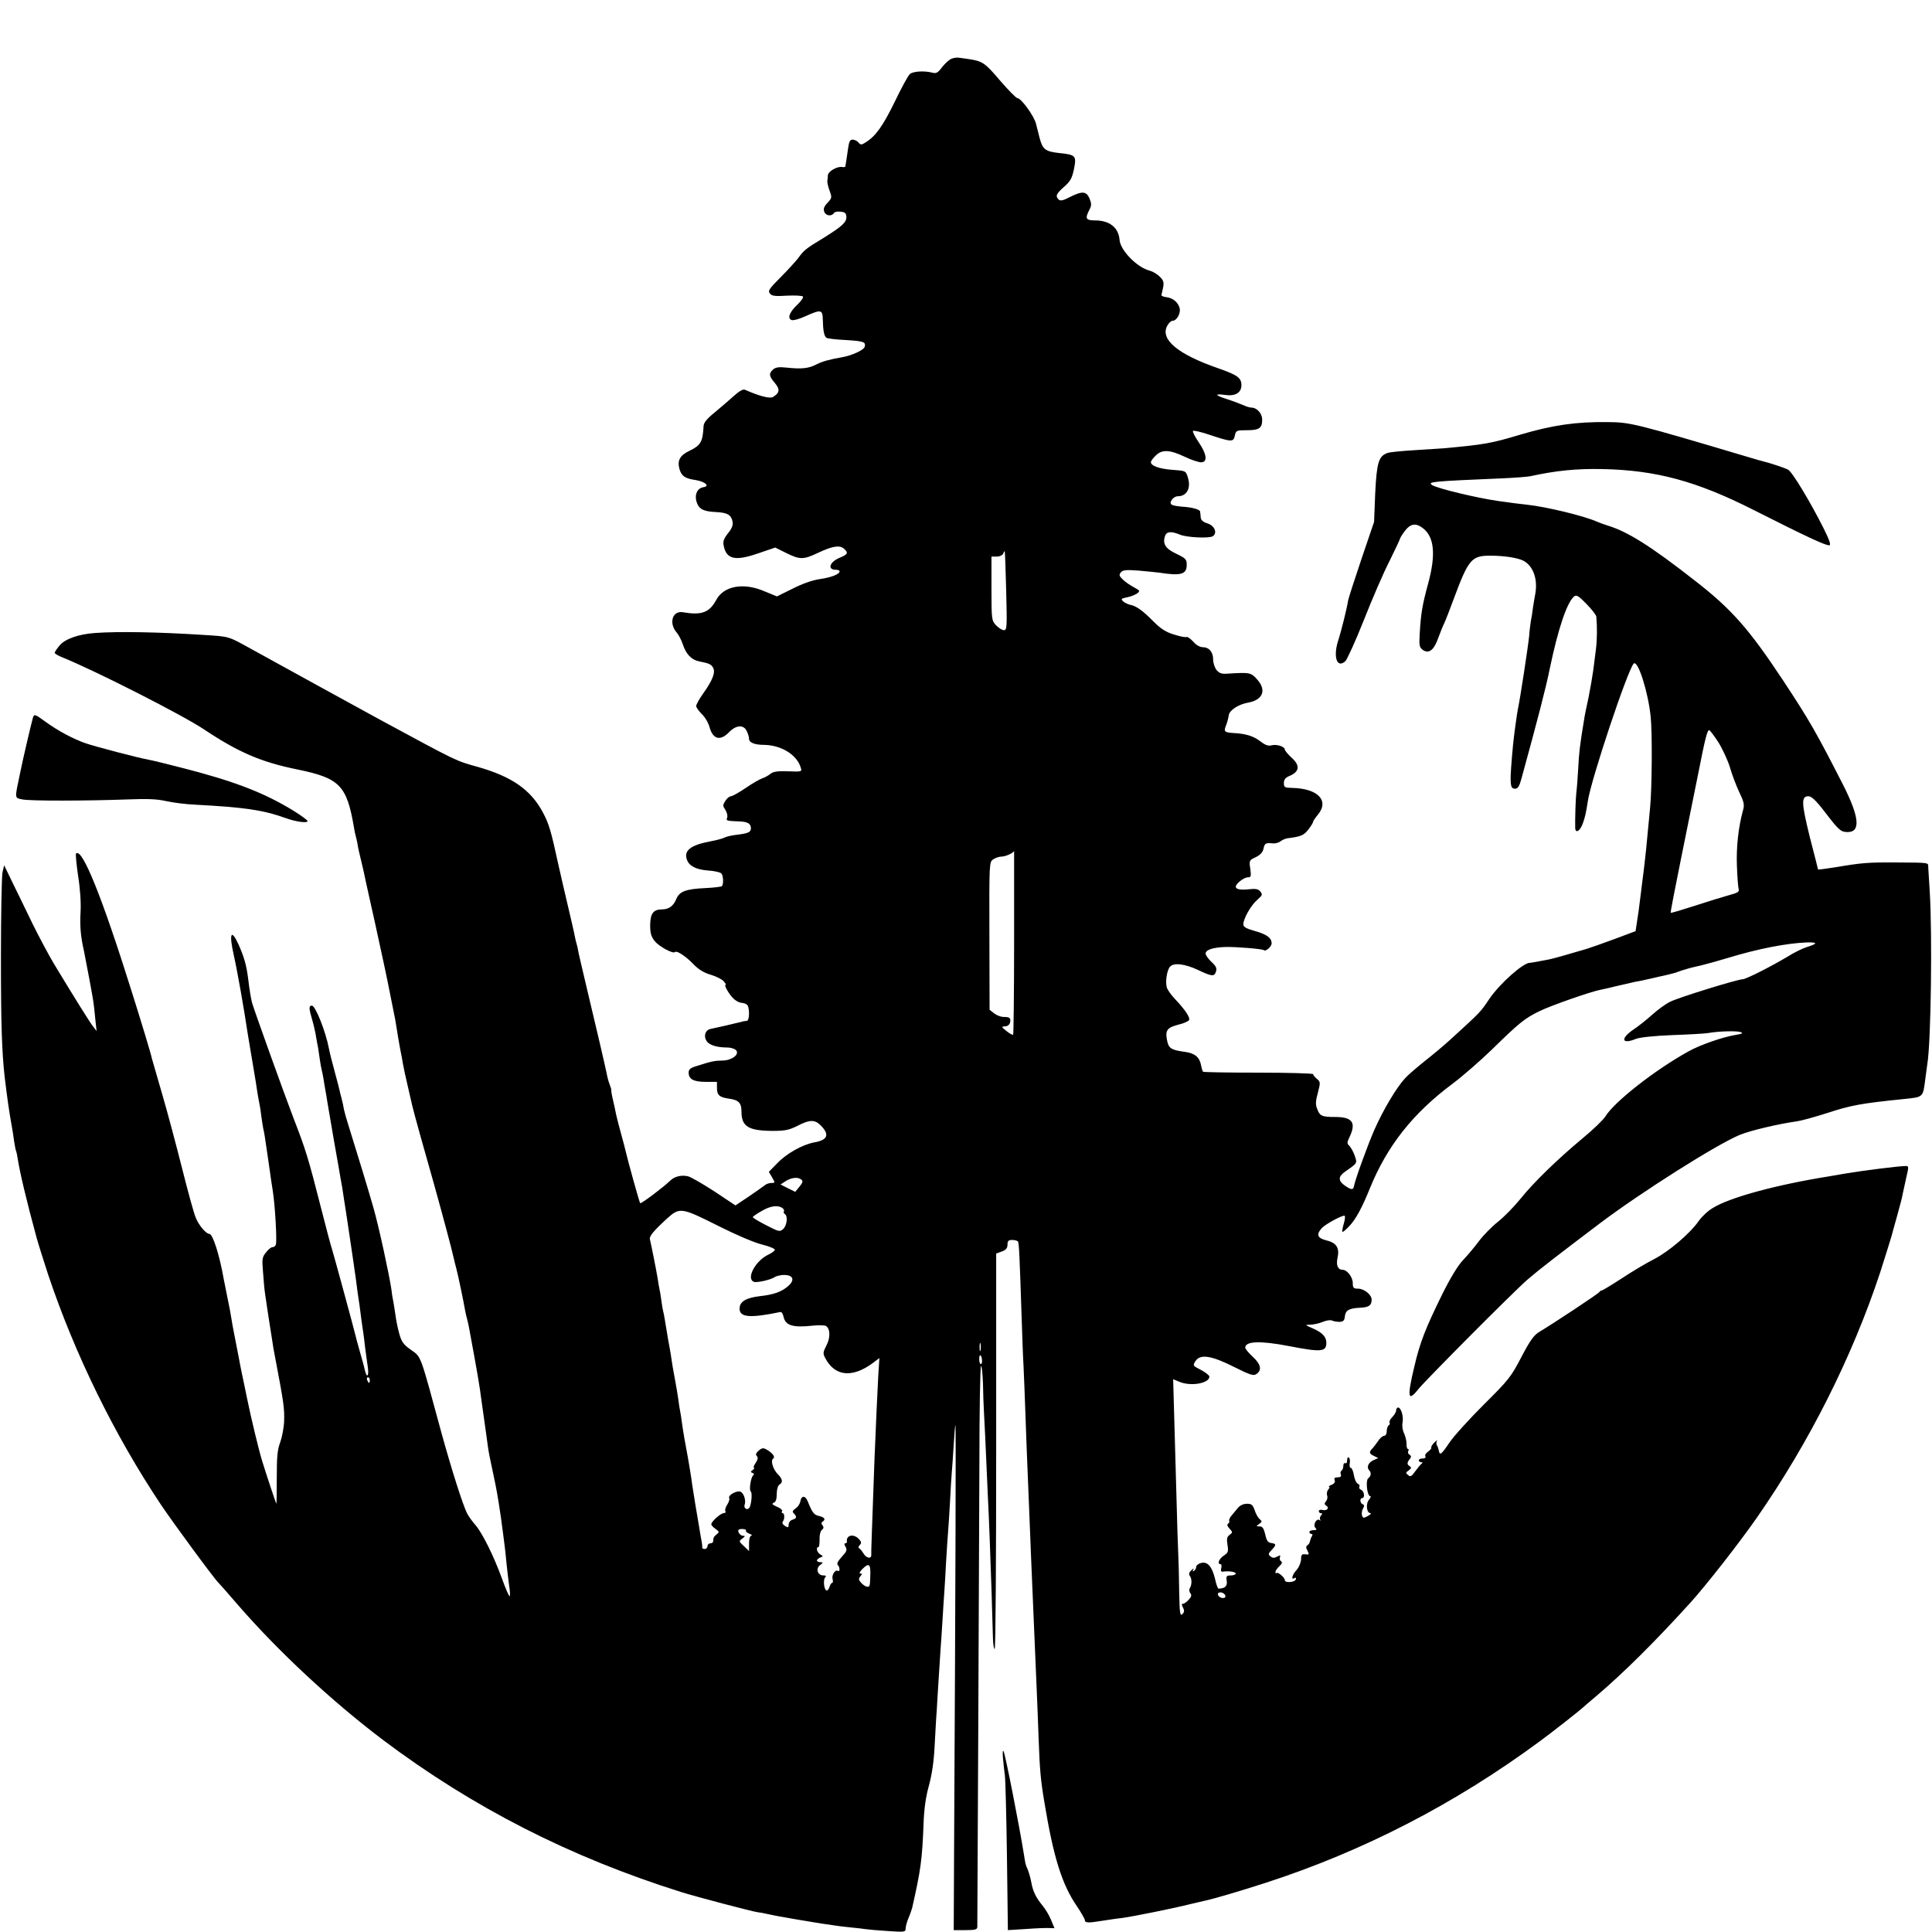<?xml version="1.0" standalone="no"?>
<!DOCTYPE svg PUBLIC "-//W3C//DTD SVG 20010904//EN"
 "http://www.w3.org/TR/2001/REC-SVG-20010904/DTD/svg10.dtd">
<svg version="1.0" xmlns="http://www.w3.org/2000/svg"
 width="1024pt" height="1024pt" viewBox="0 0 1024 1024"
 preserveAspectRatio="xMidYMid meet">
<g transform="translate(0,1024) scale(0.1,-0.1)"
fill="#000000" stroke="none">
<path d="M5044 9929 c-12 -4 -34 -24 -50 -44 -23 -31 -32 -36 -53 -30 -43 11
-101 7 -118 -7 -9 -7 -45 -73 -80 -146 -63 -129 -101 -183 -154 -216 -23 -15
-28 -15 -39 -1 -7 8 -21 15 -31 15 -14 0 -19 -11 -24 -47 -4 -27 -8 -57 -10
-68 -2 -11 -4 -23 -4 -27 -1 -3 -9 -5 -18 -3 -26 4 -73 -23 -75 -43 0 -9 -2
-24 -3 -32 -1 -8 5 -31 12 -51 13 -35 13 -38 -11 -64 -19 -20 -23 -32 -17 -48
9 -22 40 -25 52 -5 3 5 19 8 35 6 22 -2 29 -8 30 -26 2 -30 -22 -51 -121 -113
-96 -58 -103 -64 -136 -109 -15 -19 -57 -65 -94 -102 -59 -59 -66 -70 -54 -84
10 -13 28 -15 91 -11 43 2 81 0 84 -5 3 -5 -10 -24 -29 -42 -42 -39 -55 -73
-32 -82 8 -4 42 5 74 20 82 37 91 35 92 -16 1 -59 7 -91 20 -99 6 -3 50 -9 99
-11 98 -6 110 -10 103 -36 -4 -17 -67 -46 -118 -55 -73 -13 -105 -22 -139 -39
-41 -21 -77 -25 -161 -16 -36 4 -55 1 -67 -10 -24 -21 -23 -35 9 -72 28 -34
26 -52 -10 -74 -16 -10 -71 4 -148 38 -10 5 -30 -6 -60 -33 -24 -22 -70 -61
-101 -87 -42 -34 -58 -54 -59 -73 -4 -83 -16 -102 -74 -130 -51 -24 -66 -51
-54 -96 11 -38 29 -51 84 -59 51 -8 80 -32 44 -38 -32 -5 -48 -36 -38 -75 12
-41 36 -54 104 -57 61 -3 81 -15 88 -52 3 -17 -4 -36 -25 -61 -23 -30 -27 -43
-22 -67 15 -72 63 -81 188 -37 l85 29 58 -29 c73 -36 91 -36 169 1 77 36 114
42 137 22 25 -22 21 -30 -22 -48 -54 -22 -68 -64 -20 -64 10 0 19 -3 19 -8 0
-15 -42 -32 -103 -41 -41 -6 -93 -24 -146 -51 l-83 -41 -66 27 c-111 48 -216
29 -256 -46 -36 -67 -78 -82 -176 -65 -56 10 -77 -58 -33 -108 10 -12 25 -40
32 -62 17 -52 46 -82 85 -90 56 -11 66 -16 76 -35 13 -25 -4 -67 -54 -137 -20
-28 -36 -57 -36 -65 0 -8 14 -27 30 -43 17 -16 35 -47 41 -70 18 -64 57 -74
104 -25 37 38 77 40 93 5 7 -14 12 -32 12 -40 0 -21 29 -33 82 -33 90 -2 172
-53 192 -120 7 -22 7 -23 -68 -20 -57 2 -79 -2 -93 -14 -10 -8 -29 -19 -42
-23 -13 -4 -53 -27 -88 -51 -35 -24 -71 -44 -78 -44 -8 0 -22 -11 -30 -24 -15
-23 -15 -27 0 -49 8 -13 13 -32 9 -41 -6 -16 -6 -17 71 -20 39 -2 55 -13 55
-36 0 -21 -14 -27 -79 -35 -24 -3 -51 -9 -60 -14 -9 -5 -42 -14 -74 -20 -107
-20 -144 -49 -126 -98 12 -33 48 -52 113 -57 32 -2 63 -9 69 -15 11 -11 13
-58 3 -68 -3 -3 -43 -8 -88 -10 -105 -5 -137 -18 -154 -59 -15 -37 -40 -54
-76 -54 -45 0 -61 -22 -62 -82 0 -44 5 -61 24 -86 24 -29 97 -69 108 -58 9 9
57 -22 97 -64 27 -28 56 -46 91 -56 28 -8 60 -24 69 -34 10 -11 15 -20 11 -20
-11 0 20 -53 43 -74 12 -11 29 -20 39 -21 9 0 23 -4 30 -9 16 -10 16 -86 0
-87 -7 0 -20 -2 -28 -5 -8 -2 -44 -10 -80 -19 -36 -8 -75 -17 -86 -19 -27 -7
-36 -39 -18 -65 15 -21 55 -33 110 -33 18 0 39 -7 46 -15 18 -22 -23 -53 -71
-54 -44 -1 -57 -3 -138 -29 -34 -10 -43 -18 -43 -35 0 -35 26 -49 91 -49 l59
0 0 -32 c0 -38 13 -50 63 -57 52 -7 67 -22 67 -69 0 -79 37 -101 164 -102 68
0 89 5 133 27 66 34 93 34 126 -1 45 -47 33 -75 -38 -87 -62 -12 -145 -58
-195 -110 l-45 -46 17 -29 c17 -29 17 -30 -4 -30 -12 0 -29 -6 -37 -14 -9 -7
-47 -34 -84 -59 l-69 -46 -111 74 c-62 40 -124 76 -139 80 -35 9 -73 0 -96
-23 -35 -34 -154 -124 -159 -119 -4 4 -66 227 -78 280 -2 10 -13 51 -24 91
-11 40 -22 83 -25 97 -5 26 -12 58 -22 101 -3 15 -5 29 -4 30 1 2 -3 16 -9 31
-6 15 -13 42 -16 60 -6 30 -51 225 -116 497 -16 69 -32 135 -34 148 -2 13 -6
31 -9 40 -3 9 -7 28 -10 42 -2 14 -18 81 -34 150 -16 69 -40 170 -52 225 -40
184 -50 217 -82 278 -65 122 -165 191 -348 243 -115 32 -99 24 -515 249 -94
51 -558 306 -681 374 -127 70 -114 67 -259 76 -235 15 -448 19 -572 10 -85 -6
-158 -31 -187 -66 -14 -17 -26 -34 -26 -39 0 -4 17 -15 38 -23 178 -72 636
-305 752 -382 183 -122 303 -174 495 -213 225 -46 263 -84 301 -307 2 -16 7
-38 10 -48 3 -11 7 -29 9 -40 1 -12 10 -53 20 -92 9 -38 19 -81 21 -94 3 -13
25 -115 50 -225 24 -111 46 -210 48 -221 3 -11 11 -54 20 -95 8 -41 18 -88 21
-105 3 -16 8 -41 11 -55 3 -14 7 -34 9 -45 5 -33 24 -148 30 -175 3 -14 8 -41
11 -60 3 -19 15 -73 26 -120 11 -47 21 -92 23 -100 6 -28 66 -244 115 -415 44
-158 98 -358 105 -394 2 -9 8 -34 14 -56 10 -38 38 -172 47 -225 3 -14 7 -33
10 -42 3 -10 7 -30 10 -45 3 -16 16 -86 29 -158 13 -71 26 -148 29 -170 3 -22
12 -89 21 -150 8 -60 18 -126 20 -145 6 -44 11 -65 30 -155 8 -38 17 -81 19
-95 2 -14 7 -41 10 -60 7 -42 15 -100 22 -155 3 -22 7 -53 9 -70 2 -16 7 -59
10 -95 4 -36 10 -89 14 -117 5 -29 5 -53 2 -53 -4 0 -22 42 -40 92 -43 119
-104 242 -141 285 -16 18 -36 46 -44 61 -23 46 -81 228 -136 427 -115 423
-106 401 -161 440 -41 29 -51 43 -63 87 -8 29 -17 73 -20 98 -4 25 -8 56 -11
70 -3 14 -8 42 -10 63 -11 77 -67 336 -96 437 -26 91 -81 272 -135 445 -9 28
-18 61 -21 75 -2 14 -8 41 -13 60 -5 19 -10 37 -10 40 0 3 -12 48 -26 100 -14
52 -28 106 -30 120 -17 91 -72 230 -91 230 -17 0 -16 -15 2 -76 8 -27 17 -67
20 -88 4 -21 8 -48 11 -59 2 -12 6 -39 9 -62 3 -22 8 -47 10 -55 2 -8 7 -31
10 -50 3 -19 7 -46 10 -60 3 -14 7 -41 10 -60 3 -19 19 -111 35 -205 17 -93
32 -183 35 -200 3 -16 7 -39 9 -50 2 -11 6 -41 10 -66 4 -25 9 -57 11 -70 2
-13 11 -73 20 -134 9 -60 18 -121 20 -135 2 -14 6 -45 10 -70 7 -56 15 -116
21 -151 2 -15 6 -47 9 -70 3 -24 8 -55 10 -69 2 -14 7 -50 10 -80 4 -30 10
-76 14 -102 8 -51 -4 -67 -15 -21 -3 16 -15 59 -26 97 -11 38 -21 76 -23 85
-6 27 -114 424 -124 456 -6 17 -33 118 -60 225 -67 263 -81 308 -145 473 -50
130 -206 565 -220 612 -6 24 -13 63 -21 130 -9 71 -22 115 -51 180 -39 85 -51
58 -25 -57 18 -79 54 -282 75 -423 4 -22 15 -92 26 -155 11 -63 22 -133 25
-155 4 -22 8 -47 10 -55 2 -8 7 -37 10 -65 4 -27 8 -57 10 -65 5 -19 10 -49
30 -190 9 -63 18 -128 21 -143 12 -75 23 -266 16 -284 -2 -7 -10 -13 -17 -13
-8 0 -23 -12 -35 -28 -20 -24 -22 -35 -16 -102 3 -41 7 -91 10 -110 3 -19 8
-53 11 -75 3 -22 7 -49 9 -60 2 -11 7 -42 11 -70 4 -27 9 -59 11 -70 1 -11 10
-58 19 -105 39 -205 43 -239 41 -300 -1 -36 -11 -87 -21 -115 -15 -40 -18 -77
-18 -188 0 -75 -1 -137 -2 -137 -2 0 -49 141 -75 225 -17 54 -59 228 -80 331
-11 55 -23 111 -26 125 -3 13 -7 35 -10 49 -2 14 -14 72 -25 130 -12 58 -22
116 -24 130 -2 14 -10 59 -19 100 -8 41 -17 86 -20 100 -22 126 -58 240 -76
240 -17 0 -56 45 -72 85 -10 22 -42 140 -73 263 -31 123 -78 300 -106 395 -27
95 -52 179 -54 187 -5 25 -53 184 -107 355 -158 504 -263 764 -295 731 -3 -3
2 -56 11 -118 11 -69 16 -144 13 -193 -4 -71 0 -127 18 -205 10 -49 47 -245
50 -270 2 -14 7 -54 10 -90 l7 -65 -19 25 c-18 23 -99 153 -209 335 -26 44
-77 139 -112 210 -34 72 -83 170 -107 220 l-43 89 -9 -39 c-4 -22 -8 -224 -8
-450 0 -360 5 -500 20 -635 14 -116 24 -184 35 -245 5 -27 12 -70 15 -95 4
-24 8 -47 10 -50 2 -3 6 -22 9 -42 12 -75 44 -212 100 -418 8 -30 36 -118 61
-195 141 -421 351 -850 598 -1220 68 -101 287 -399 306 -415 3 -3 49 -54 101
-115 214 -247 499 -512 770 -717 476 -358 993 -622 1583 -807 80 -25 373 -102
402 -106 11 -1 34 -5 50 -9 36 -8 46 -10 155 -29 47 -8 107 -18 133 -22 27 -4
58 -8 69 -10 11 -2 47 -7 81 -10 34 -3 73 -8 87 -10 14 -2 67 -7 118 -10 86
-6 92 -5 92 13 0 11 7 37 16 58 9 21 17 45 19 53 45 199 53 255 60 444 3 82
12 144 29 205 16 59 26 128 30 212 4 69 8 152 11 185 2 33 6 107 10 165 4 58
8 128 10 155 2 28 7 95 10 150 3 55 8 125 10 155 2 30 7 107 10 170 4 63 8
131 10 150 2 19 6 89 10 155 3 66 8 140 10 165 2 25 7 90 10 144 3 55 7 101 9
103 3 3 1 -747 -7 -2234 l-2 -443 62 0 c53 0 63 3 63 18 1 46 9 1971 11 2440
0 292 4 532 9 532 4 0 8 -42 10 -92 1 -51 3 -118 5 -148 3 -48 9 -174 20 -430
8 -155 15 -361 21 -540 3 -102 6 -209 7 -237 1 -29 5 -53 9 -53 5 0 8 472 8
1048 l0 1048 30 11 c22 8 30 18 30 36 0 20 5 25 25 25 14 0 28 -4 31 -9 5 -9
8 -68 19 -404 3 -93 7 -208 10 -255 2 -47 7 -161 10 -255 3 -93 8 -213 10
-265 2 -52 7 -162 10 -245 3 -82 8 -195 10 -250 6 -147 19 -454 30 -705 3 -63
7 -178 10 -255 6 -168 11 -222 31 -340 48 -291 93 -434 173 -550 22 -33 41
-66 41 -72 0 -15 16 -16 95 -3 33 5 78 12 100 14 55 7 287 54 360 73 33 8 68
16 77 18 45 9 188 51 327 96 518 168 1004 419 1451 749 67 49 217 167 230 180
3 3 34 30 70 60 146 124 311 288 500 496 83 92 257 314 351 449 279 401 506
853 654 1300 19 58 56 178 61 195 2 8 15 56 29 105 14 50 28 103 30 118 3 15
12 55 19 87 13 55 13 60 -2 60 -37 0 -219 -23 -322 -40 -30 -5 -70 -12 -87
-15 -281 -45 -525 -112 -614 -167 -26 -15 -59 -46 -75 -69 -46 -66 -157 -161
-236 -202 -41 -21 -119 -67 -173 -103 -54 -35 -102 -64 -106 -64 -4 0 -9 -3
-11 -7 -3 -8 -247 -169 -319 -212 -28 -16 -49 -45 -95 -133 -55 -106 -68 -122
-200 -253 -77 -77 -160 -168 -183 -203 -42 -62 -50 -68 -55 -40 -1 7 -5 19 -9
26 -5 6 -5 18 -1 25 4 6 -2 3 -13 -8 -11 -11 -19 -23 -17 -27 3 -4 -5 -13 -17
-22 -12 -8 -18 -19 -14 -25 3 -7 -2 -11 -14 -11 -12 0 -21 -4 -21 -10 0 -5 6
-10 13 -10 8 0 8 -3 2 -8 -6 -4 -21 -22 -34 -40 -19 -27 -25 -31 -38 -20 -13
10 -13 14 4 25 14 11 15 15 5 22 -16 9 -15 20 1 39 8 10 7 16 -2 22 -8 4 -10
13 -7 19 4 6 3 11 -1 11 -5 0 -9 12 -8 28 0 15 -6 40 -13 55 -8 16 -12 41 -8
58 6 32 -8 79 -24 79 -5 0 -10 -7 -10 -15 0 -8 -9 -24 -20 -35 -12 -12 -18
-25 -15 -30 3 -5 1 -11 -5 -15 -5 -3 -10 -17 -10 -31 0 -14 -6 -24 -14 -24 -7
0 -22 -12 -32 -28 -10 -15 -24 -33 -31 -40 -18 -19 -16 -27 10 -39 l22 -11
-27 -12 c-27 -13 -36 -38 -20 -54 11 -12 9 -30 -6 -41 -15 -12 -6 -95 11 -95
5 0 2 -8 -7 -19 -18 -20 -13 -71 8 -71 6 -1 0 -7 -14 -15 -22 -12 -26 -12 -31
3 -3 9 -1 25 5 36 8 14 8 20 -1 23 -15 6 -17 33 -3 33 16 0 11 37 -6 44 -8 3
-12 10 -9 16 3 6 0 13 -8 16 -8 3 -17 23 -21 45 -3 21 -11 39 -16 39 -6 0 -8
11 -6 25 3 13 0 27 -5 30 -5 4 -9 -3 -9 -15 0 -12 -4 -18 -10 -15 -5 3 -10 -3
-10 -14 0 -11 -4 -22 -10 -26 -5 -3 -7 -12 -3 -20 3 -11 -2 -15 -17 -15 -16 0
-20 -4 -16 -15 4 -10 -2 -19 -17 -25 -12 -5 -18 -9 -13 -9 5 -1 3 -8 -4 -16
-7 -8 -9 -22 -6 -31 4 -9 1 -23 -6 -31 -9 -11 -9 -16 1 -23 19 -11 5 -29 -19
-23 -11 3 -20 0 -20 -6 0 -6 5 -11 11 -11 8 0 9 -4 0 -13 -6 -8 -7 -18 -3 -22
4 -5 2 -5 -5 -1 -17 10 -35 -28 -21 -42 9 -9 7 -12 -10 -12 -12 0 -22 -4 -22
-10 0 -5 5 -10 11 -10 6 0 7 -5 2 -13 -4 -6 -8 -18 -10 -26 -1 -8 -7 -17 -13
-21 -9 -6 -9 -13 0 -29 10 -20 9 -22 -11 -19 -19 2 -23 -2 -23 -27 -1 -17 -11
-41 -23 -55 -24 -25 -32 -57 -12 -44 7 4 10 1 7 -7 -5 -16 -58 -20 -58 -4 0
14 -37 45 -44 38 -3 -4 -6 -1 -6 5 0 6 9 20 21 31 14 13 17 21 9 26 -6 4 -9
13 -6 21 4 12 2 12 -15 4 -15 -9 -24 -8 -35 1 -13 10 -12 15 6 34 26 27 25 33
-2 37 -18 2 -25 13 -32 46 -8 32 -14 42 -30 42 -19 0 -19 1 -2 13 16 12 16 14
2 26 -8 7 -20 28 -26 47 -10 28 -16 34 -41 34 -17 0 -36 -8 -47 -21 -9 -11
-25 -30 -34 -41 -10 -11 -15 -24 -13 -29 3 -4 0 -11 -5 -14 -8 -5 -5 -14 7
-27 17 -19 17 -20 0 -33 -14 -10 -16 -21 -11 -53 6 -36 3 -42 -20 -57 -25 -17
-36 -45 -17 -45 5 0 7 -9 4 -21 -4 -14 -1 -20 8 -19 32 5 69 -1 69 -10 0 -5
-12 -10 -26 -10 -23 0 -26 -3 -22 -29 4 -28 -9 -40 -44 -41 -3 0 -12 23 -18
52 -16 66 -40 93 -74 84 -14 -3 -26 -13 -26 -21 0 -7 -5 -17 -12 -21 -7 -5 -8
-2 -3 7 5 8 1 7 -10 -3 -13 -12 -15 -21 -9 -30 12 -15 12 -48 0 -66 -4 -7 -3
-19 3 -26 8 -10 6 -19 -8 -34 -10 -12 -24 -22 -30 -22 -9 0 -9 -5 -1 -20 8
-16 8 -24 -3 -35 -12 -12 -15 5 -17 118 -1 73 -3 164 -5 202 -2 39 -6 167 -9
285 -3 118 -9 311 -12 427 l-6 213 34 -14 c60 -25 158 -8 158 28 0 6 -20 22
-44 35 -45 23 -45 23 -29 48 25 38 86 28 206 -33 78 -39 100 -47 114 -38 33
21 27 52 -16 92 -23 21 -41 43 -41 49 0 35 78 38 230 9 175 -34 200 -31 200
18 -1 31 -21 53 -71 75 -44 19 -44 20 -13 20 18 1 47 7 65 15 19 8 41 11 49 7
8 -4 26 -7 40 -7 20 1 26 7 28 29 4 33 22 43 82 46 45 2 60 12 60 43 0 26 -40
58 -72 58 -24 0 -28 4 -28 30 0 31 -30 70 -54 70 -25 0 -35 24 -27 62 12 54
-5 81 -59 94 -48 12 -55 31 -24 65 20 22 114 72 121 65 4 -3 1 -23 -5 -43 -6
-20 -9 -39 -7 -42 3 -2 19 12 37 31 34 35 68 99 108 198 92 227 229 400 440
557 52 39 145 120 206 179 144 141 175 167 254 205 61 30 271 103 322 113 13
2 50 11 83 19 33 8 78 18 100 23 22 4 45 8 50 10 6 1 42 9 80 18 39 8 82 19
95 24 14 5 30 11 35 12 6 1 15 4 20 6 6 2 37 10 70 17 33 8 101 27 150 42 152
46 299 75 408 80 63 2 64 -6 2 -25 -22 -7 -67 -29 -100 -50 -87 -52 -221 -120
-238 -120 -27 0 -345 -98 -386 -120 -23 -11 -65 -42 -94 -68 -29 -26 -74 -62
-100 -79 -71 -49 -61 -80 14 -49 21 8 94 16 194 20 88 3 174 8 190 11 54 10
150 12 170 5 16 -6 10 -9 -25 -15 -69 -11 -189 -53 -250 -87 -179 -99 -393
-267 -441 -345 -11 -18 -66 -71 -122 -117 -132 -110 -259 -233 -330 -322 -31
-38 -83 -92 -117 -119 -33 -26 -79 -73 -102 -104 -23 -31 -60 -75 -83 -99 -27
-28 -66 -92 -110 -180 -90 -183 -119 -257 -149 -386 -39 -163 -34 -189 22
-118 41 50 502 514 578 580 60 52 151 122 378 294 228 172 626 423 747 473 59
24 204 58 303 72 23 3 95 23 161 44 125 41 178 51 405 74 106 11 102 7 115
110 4 28 8 61 10 74 20 118 27 693 13 916 -4 61 -7 119 -8 130 0 24 8 23 -170
24 -150 1 -183 -2 -319 -25 -51 -8 -94 -14 -95 -12 0 2 -20 80 -44 173 -44
179 -46 215 -7 215 16 0 40 -22 86 -82 75 -98 85 -107 120 -108 72 -1 65 78
-22 250 -143 280 -179 343 -321 558 -179 270 -271 375 -469 528 -230 180 -353
257 -459 289 -14 4 -38 13 -55 20 -69 31 -269 79 -370 90 -60 7 -72 8 -155 20
-108 15 -321 66 -349 84 -27 18 -2 20 374 36 66 3 131 8 145 11 138 30 246 41
385 38 283 -6 498 -64 800 -217 283 -143 378 -187 400 -187 11 0 3 25 -31 93
-70 139 -165 297 -187 308 -16 9 -101 37 -132 44 -5 1 -37 10 -70 20 -615 183
-634 187 -755 188 -169 2 -292 -16 -467 -68 -147 -44 -183 -51 -403 -71 -19
-1 -89 -6 -155 -10 -66 -4 -130 -10 -142 -15 -46 -17 -56 -51 -64 -213 l-6
-152 -66 -194 c-36 -107 -68 -206 -71 -220 -9 -54 -38 -167 -51 -208 -31 -90
-10 -158 36 -116 9 9 54 107 98 218 44 112 105 253 136 313 30 61 55 114 55
117 0 4 12 23 26 42 31 40 59 44 98 13 58 -46 67 -139 26 -290 -32 -117 -39
-163 -45 -266 -4 -65 -2 -74 17 -88 31 -21 58 -1 80 61 10 27 24 63 32 79 8
17 30 73 49 125 80 216 96 235 195 235 75 0 146 -11 177 -27 52 -28 77 -99 62
-178 -3 -14 -8 -46 -12 -71 -3 -26 -8 -58 -11 -70 -2 -13 -7 -49 -9 -79 -5
-52 -48 -335 -60 -390 -3 -14 -7 -43 -10 -65 -3 -22 -8 -56 -10 -75 -6 -42
-17 -175 -18 -210 -1 -58 3 -70 23 -70 15 0 23 12 34 53 85 310 130 482 151
587 43 206 90 347 128 379 13 10 24 3 66 -40 28 -29 52 -59 52 -68 5 -56 4
-124 -2 -171 -4 -30 -10 -80 -14 -110 -4 -30 -15 -95 -25 -145 -11 -49 -22
-103 -24 -120 -22 -132 -27 -175 -31 -257 -3 -51 -7 -109 -10 -128 -4 -35 -7
-144 -6 -187 1 -32 25 -19 40 22 13 36 17 56 27 119 16 112 211 696 243 729
22 22 77 -151 90 -282 9 -84 7 -379 -3 -481 -3 -36 -9 -92 -12 -125 -3 -33 -7
-76 -9 -95 -2 -19 -7 -60 -10 -90 -4 -30 -8 -66 -10 -80 -2 -14 -6 -50 -10
-80 -8 -69 -12 -94 -20 -145 l-6 -40 -112 -42 c-62 -23 -128 -46 -147 -52 -88
-26 -178 -52 -200 -56 -68 -13 -95 -18 -100 -18 -33 4 -161 -110 -216 -191
-50 -74 -43 -66 -208 -217 -34 -31 -95 -82 -136 -114 -41 -33 -88 -73 -103
-90 -46 -50 -116 -168 -162 -272 -38 -87 -103 -267 -109 -301 -3 -19 -14 -19
-46 3 -37 25 -38 48 -5 72 71 50 69 46 56 86 -7 21 -20 44 -28 53 -15 14 -14
19 1 50 35 75 13 104 -77 104 -71 0 -82 5 -96 44 -9 21 -8 42 4 84 14 54 14
58 -5 74 -11 9 -20 20 -20 25 0 4 -130 8 -289 8 -159 0 -292 2 -295 5 -2 3 -7
18 -10 34 -8 43 -33 64 -85 71 -75 10 -88 19 -96 65 -9 51 2 64 63 80 26 6 50
17 54 23 8 13 -20 55 -74 112 -21 22 -41 50 -44 63 -8 29 1 90 17 108 19 23
79 16 147 -16 76 -36 88 -37 97 -9 6 17 0 29 -24 51 -17 16 -31 36 -31 44 0
20 39 33 107 35 58 1 194 -10 202 -17 9 -9 41 19 41 36 0 29 -25 48 -90 66
-45 13 -60 21 -60 35 0 30 41 102 74 130 27 24 29 28 16 44 -10 13 -25 16 -59
12 -49 -5 -71 0 -71 14 0 15 43 49 63 49 18 0 19 5 14 45 -7 44 -6 46 29 62
24 12 37 26 41 45 6 29 11 32 51 28 13 -1 30 4 39 11 8 7 25 14 36 16 73 9 88
16 112 47 14 18 25 36 25 41 0 4 11 20 25 37 62 74 1 139 -135 142 -41 1 -45
3 -45 26 0 19 8 29 33 39 50 22 53 55 8 95 -20 19 -36 38 -36 43 0 16 -43 30
-70 23 -18 -5 -34 1 -60 21 -36 28 -78 41 -143 44 -48 3 -52 8 -38 42 6 15 12
39 14 53 4 26 51 57 102 66 78 14 99 65 50 121 -34 39 -40 40 -154 33 -36 -3
-47 1 -63 19 -10 13 -18 38 -18 56 0 40 -22 65 -56 65 -14 0 -35 12 -50 30
-15 16 -31 27 -35 24 -5 -3 -35 3 -66 13 -44 13 -71 31 -109 69 -58 59 -92 83
-125 89 -12 3 -29 11 -37 19 -12 11 -9 14 20 20 19 3 43 13 54 20 18 14 17 15
-15 33 -19 10 -46 28 -59 41 -20 19 -22 25 -11 39 11 12 27 14 94 9 44 -4 94
-9 110 -11 114 -18 145 -9 145 41 0 30 -5 35 -55 59 -57 27 -74 52 -60 94 7
24 32 27 78 8 37 -16 156 -21 175 -9 26 17 10 56 -28 68 -25 8 -35 18 -36 33
-1 11 -2 25 -3 30 -1 11 -44 23 -98 26 -23 2 -46 6 -52 10 -18 10 7 45 32 45
48 0 71 44 53 100 -11 35 -11 35 -81 40 -69 5 -115 21 -115 41 0 5 11 21 25
34 33 34 75 32 153 -5 35 -17 75 -30 88 -30 36 0 31 43 -13 107 -20 29 -33 56
-30 59 4 4 42 -5 84 -19 120 -40 131 -41 138 -6 6 28 9 29 64 29 65 0 81 11
81 56 0 33 -28 64 -58 64 -8 0 -28 6 -45 14 -18 8 -56 22 -84 31 -64 20 -68
30 -10 22 55 -8 87 12 87 52 0 39 -22 54 -125 90 -211 73 -306 152 -269 223 8
16 21 28 29 28 21 0 43 37 38 65 -7 31 -34 55 -69 60 -16 1 -28 7 -28 11 1 5
5 23 9 41 5 27 2 37 -18 57 -14 14 -38 28 -54 32 -65 16 -155 107 -159 163 -5
65 -53 103 -130 103 -49 0 -54 10 -30 56 12 23 12 32 1 60 -17 39 -38 41 -104
8 -36 -19 -51 -22 -60 -13 -18 18 -13 30 29 67 33 29 42 45 52 92 15 73 10 78
-77 87 -74 8 -89 19 -105 81 -5 19 -13 53 -19 75 -11 42 -78 134 -98 135 -7 0
-48 42 -93 94 -79 93 -92 102 -165 113 -16 2 -39 6 -50 7 -11 2 -30 0 -41 -5z
m289 -2821 c5 -193 4 -208 -12 -208 -10 0 -28 12 -42 26 -23 25 -24 30 -24
195 l0 169 28 0 c16 0 30 7 34 15 3 9 7 15 8 13 2 -2 5 -96 8 -210z m3774
-801 c22 -35 50 -95 62 -134 11 -39 34 -99 50 -133 25 -52 28 -66 19 -96 -24
-87 -36 -196 -32 -293 2 -57 6 -111 9 -122 5 -15 -3 -21 -52 -34 -32 -9 -114
-34 -181 -56 -68 -22 -125 -39 -127 -37 -2 2 24 134 56 293 32 160 73 360 90
445 37 189 48 230 58 230 4 0 25 -28 48 -63z m-3732 -1061 c0 -267 -3 -487 -5
-490 -3 -3 -19 6 -35 19 -28 22 -28 24 -9 25 13 0 24 8 27 19 6 25 0 31 -34
31 -15 0 -37 9 -50 19 l-24 19 -1 391 c-1 386 -1 392 20 406 11 8 32 15 46 15
19 0 62 19 65 30 0 0 0 -218 0 -484z m-1128 -1258 c10 -8 8 -16 -10 -38 l-22
-27 -39 19 -39 20 26 17 c31 20 66 24 84 9z m-100 -151 c7 -5 11 -13 8 -17 -3
-5 -1 -11 5 -15 17 -10 11 -61 -9 -79 -18 -16 -22 -15 -90 20 -39 20 -71 39
-71 43 0 3 21 18 48 33 46 27 85 32 109 15z m-337 -96 c87 -44 187 -87 228
-97 40 -10 71 -23 69 -29 -2 -5 -17 -17 -35 -25 -69 -33 -119 -128 -76 -144
16 -6 90 11 110 25 6 5 24 9 40 11 56 4 71 -24 32 -58 -35 -31 -77 -46 -151
-54 -74 -9 -107 -29 -107 -66 0 -47 56 -51 216 -18 7 1 14 -10 17 -25 10 -47
50 -59 157 -47 30 3 61 2 68 -2 23 -15 24 -62 2 -104 -18 -35 -19 -42 -6 -66
51 -98 144 -107 254 -25 l33 25 -6 -94 c-5 -95 -12 -248 -20 -443 -15 -419
-18 -492 -17 -507 1 -22 -27 -17 -41 8 -6 10 -15 22 -21 26 -8 5 -7 11 1 19
10 10 9 17 -4 31 -28 31 -70 22 -64 -14 0 -5 -4 -8 -9 -8 -6 0 -6 -7 2 -19 9
-16 6 -24 -20 -52 -20 -22 -28 -37 -22 -43 12 -12 13 -39 1 -32 -14 9 -34 -22
-28 -44 3 -11 2 -20 -3 -20 -4 0 -10 -9 -13 -20 -3 -11 -10 -20 -15 -20 -14 0
-21 57 -8 70 7 7 3 10 -11 10 -30 0 -41 37 -16 55 17 13 17 14 1 15 -10 0 -18
4 -18 9 0 5 8 12 18 16 16 6 16 7 0 16 -18 10 -25 39 -10 39 4 0 6 18 6 40 -1
23 4 44 12 51 10 8 11 15 4 24 -8 9 -8 15 0 20 18 11 11 23 -19 30 -27 6 -35
16 -60 78 -13 32 -34 31 -39 -1 -2 -12 -13 -29 -25 -37 -17 -12 -19 -17 -9
-27 17 -17 15 -26 -8 -33 -11 -3 -20 -15 -20 -26 0 -16 -3 -17 -19 -7 -12 7
-17 17 -12 23 11 13 10 45 -1 45 -5 0 -6 5 -3 10 4 6 -9 17 -27 24 -25 11 -29
16 -17 21 11 4 16 19 16 47 0 23 6 44 14 49 20 12 17 30 -8 55 -26 26 -40 73
-25 83 13 8 -4 31 -35 48 -17 10 -25 9 -42 -6 -14 -12 -17 -21 -10 -28 8 -8 6
-19 -6 -37 -10 -14 -13 -26 -9 -26 5 0 2 -5 -6 -11 -12 -9 -13 -12 -1 -16 7
-3 9 -8 4 -12 -13 -8 -24 -79 -14 -86 10 -6 3 -77 -9 -89 -12 -12 -30 2 -23
19 8 23 -5 62 -23 69 -20 7 -67 -20 -59 -34 3 -5 -1 -21 -10 -34 -9 -14 -14
-30 -10 -36 3 -5 -1 -10 -9 -10 -16 0 -66 -45 -66 -59 0 -5 10 -16 23 -25 20
-14 20 -17 6 -28 -16 -13 -19 -19 -19 -38 0 -5 -7 -10 -15 -10 -8 0 -15 -7
-15 -15 0 -8 -7 -15 -15 -15 -8 0 -14 3 -13 8 1 4 -1 23 -5 42 -3 19 -9 49
-11 65 -3 17 -12 72 -21 124 -8 52 -18 110 -20 130 -3 20 -11 72 -19 116 -16
86 -22 118 -31 180 -3 23 -7 52 -10 65 -3 13 -7 42 -10 65 -3 22 -10 63 -15
90 -5 28 -12 65 -15 83 -3 17 -7 47 -10 65 -3 17 -7 43 -10 57 -3 14 -7 40
-10 58 -12 73 -16 98 -20 112 -2 8 -7 35 -10 60 -3 25 -8 52 -10 60 -2 8 -6
32 -9 53 -7 43 -35 184 -41 207 -5 17 16 43 91 112 67 60 75 59 274 -41z
m1387 -658 c-3 -10 -5 -2 -5 17 0 19 2 27 5 18 2 -10 2 -26 0 -35z m8 -53 c1
-11 -2 -20 -7 -20 -4 0 -8 12 -8 27 0 30 13 24 15 -7z m-3245 -105 c0 -8 -2
-15 -4 -15 -2 0 -6 7 -10 15 -3 8 -1 15 4 15 6 0 10 -7 10 -15z m1994 -797
c-3 -5 5 -12 18 -17 13 -6 17 -10 11 -10 -8 -1 -13 -16 -13 -41 l0 -41 -27 26
c-27 25 -28 26 -9 40 16 12 17 15 4 15 -15 0 -31 23 -23 32 8 7 43 4 39 -4z
m659 -229 c-2 -68 -2 -69 -16 -69 -8 0 -22 9 -32 20 -15 16 -15 22 -5 35 10
12 10 15 0 15 -8 0 -3 10 11 24 33 33 43 27 42 -25z m1881 -114 c3 -10 -1 -15
-13 -15 -10 0 -21 7 -25 15 -3 10 1 15 13 15 10 0 21 -7 25 -15z"/>
<path d="M175 6438 c-8 -27 -55 -227 -69 -298 -29 -137 -29 -128 12 -137 40
-9 344 -8 562 0 99 4 153 2 200 -9 36 -8 106 -17 155 -19 262 -14 358 -28 476
-70 57 -21 119 -29 119 -17 0 5 -33 29 -73 54 -156 96 -314 157 -588 227 -85
22 -166 42 -180 44 -60 11 -281 69 -334 87 -67 23 -149 67 -216 116 -52 38
-58 40 -64 22z"/>
<path d="M5316 920 c3 -30 7 -71 10 -90 3 -19 8 -212 11 -427 l5 -393 97 6
c53 4 108 6 123 5 l27 -1 -19 46 c-11 26 -32 60 -46 76 -33 40 -50 75 -58 122
-4 21 -12 50 -18 65 -14 32 -12 27 -21 82 -25 155 -97 522 -107 544 -5 13 -7
2 -4 -35z"/>
</g>
</svg>
